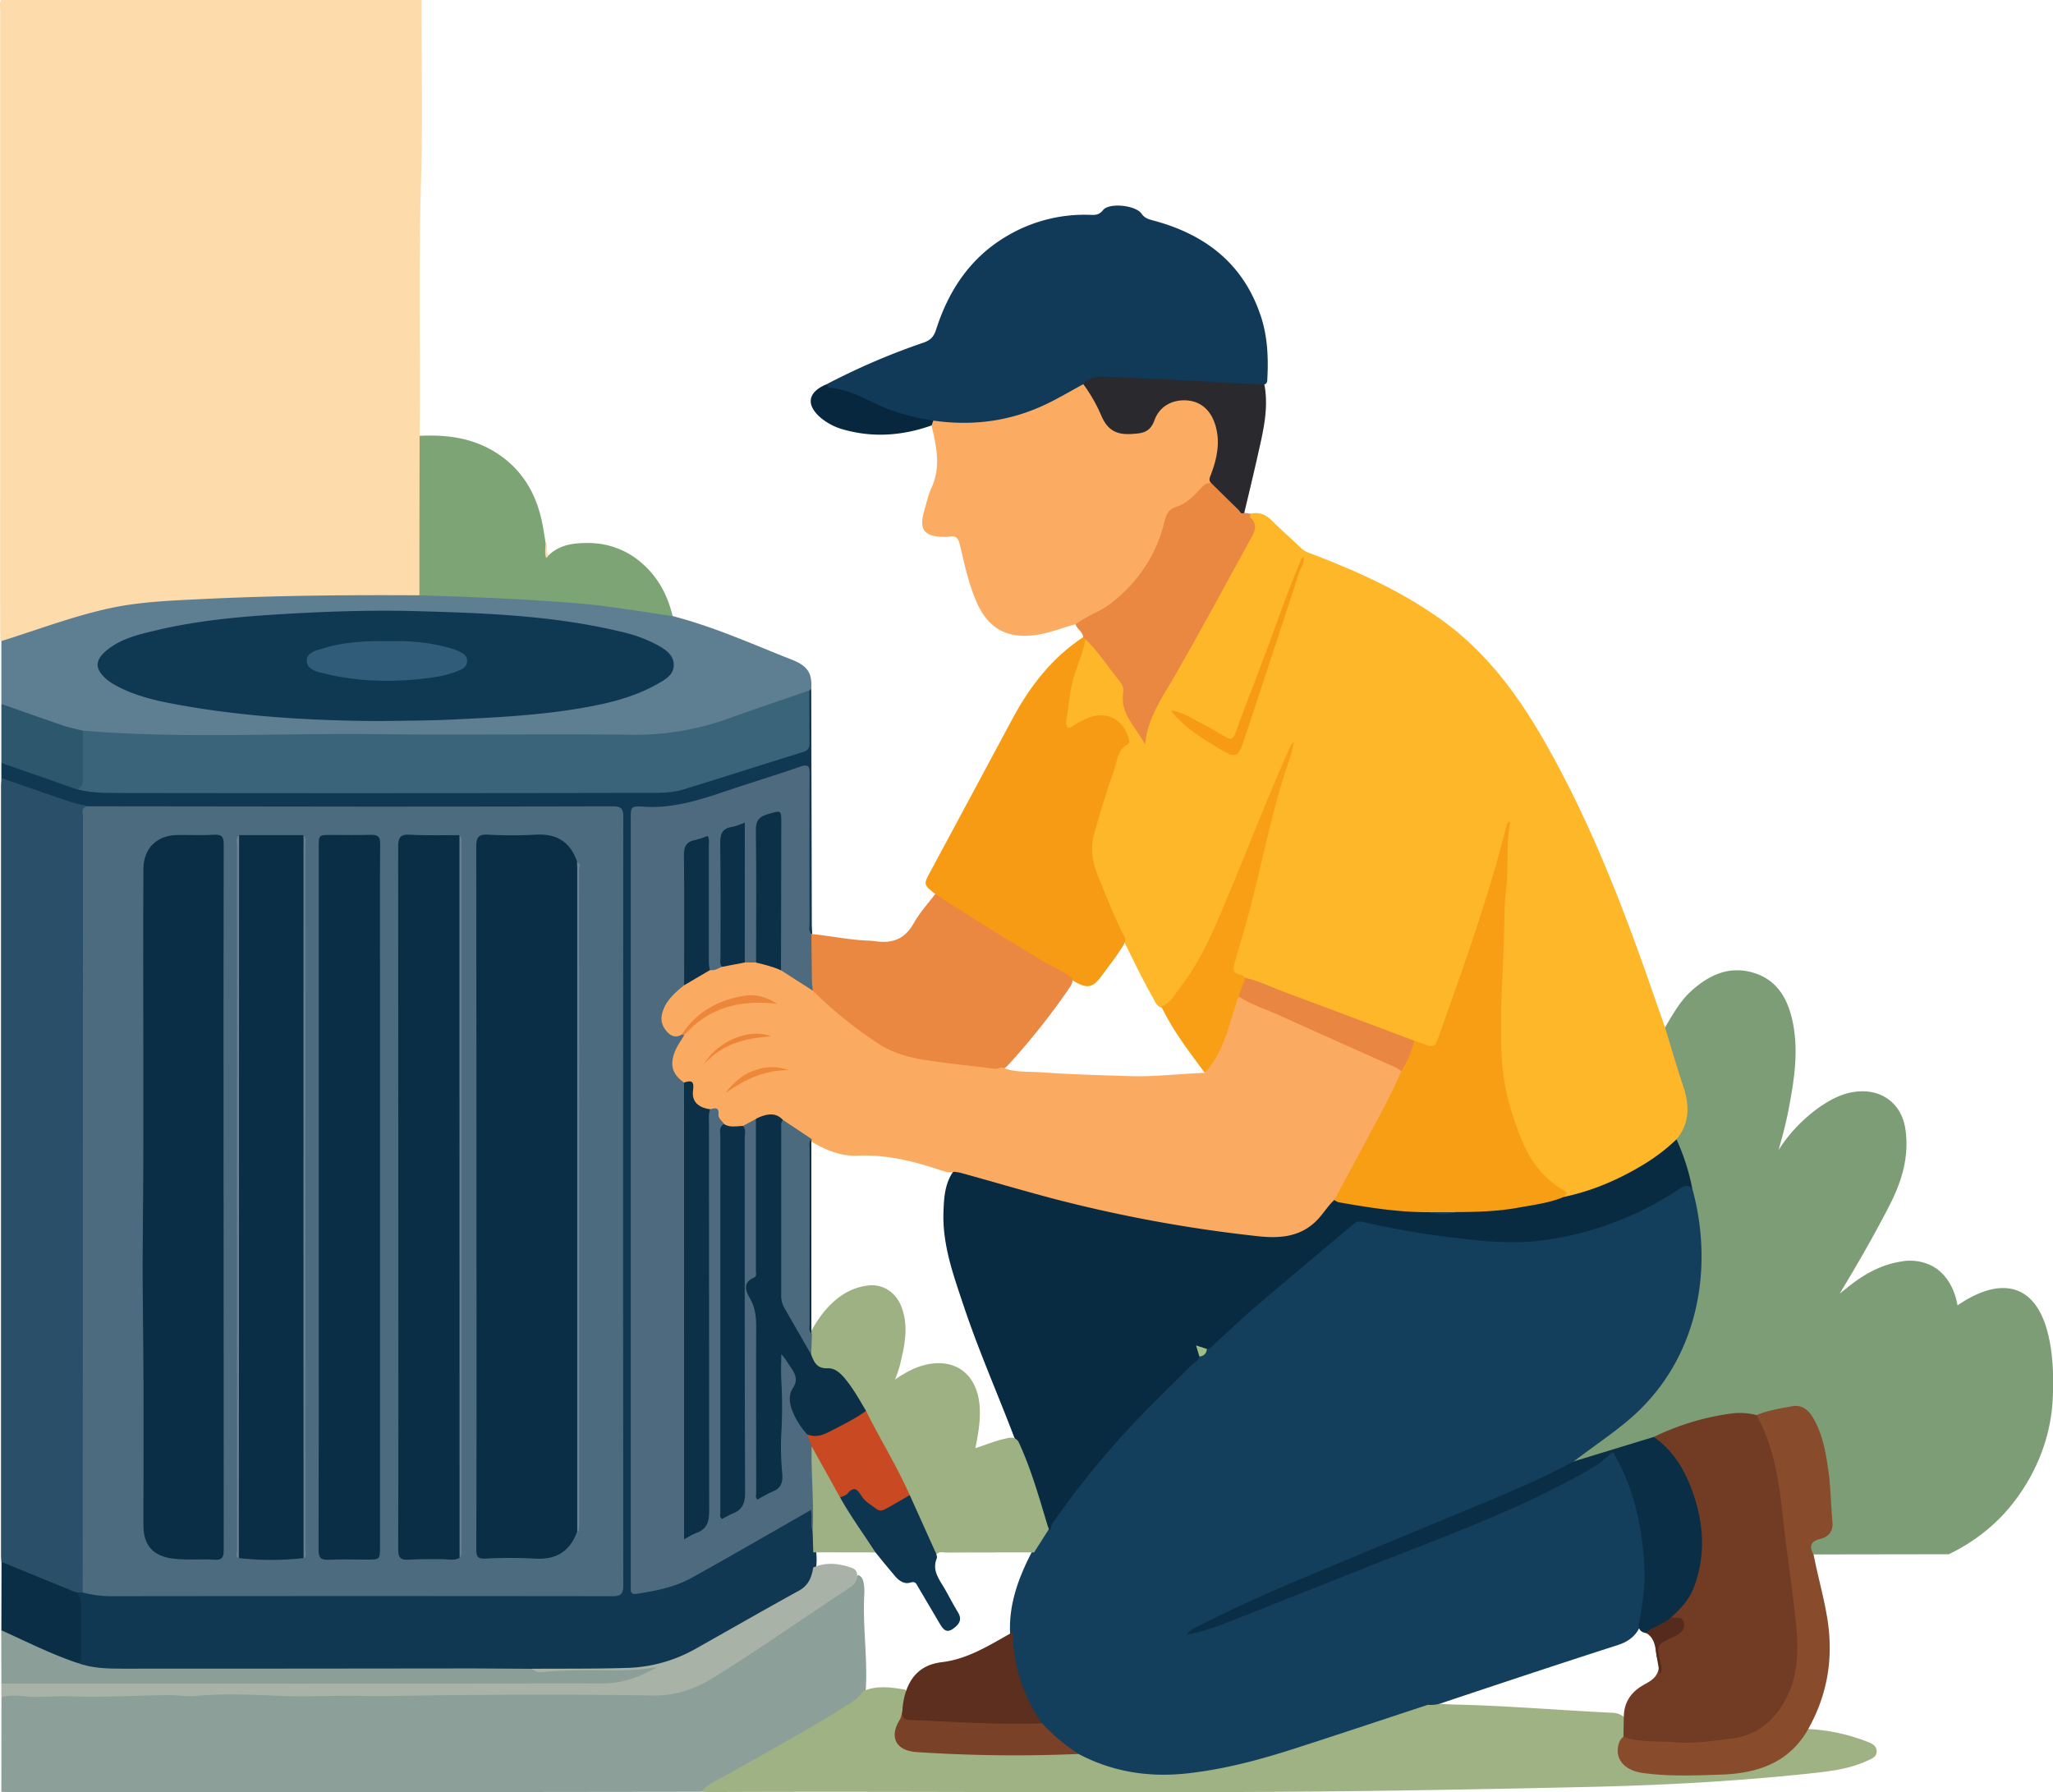 <svg id="Capa_2" data-name="Capa 2" xmlns="http://www.w3.org/2000/svg" viewBox="0 0 1078.01 941"><defs><style>.cls-1{fill:#fddbaa;}.cls-2{fill:#7d9d77;}.cls-3{fill:#feb729;}.cls-4{fill:#113852;}.cls-5{fill:#103a57;}.cls-6{fill:#fbac62;}.cls-7{fill:#5e7e92;}.cls-8{fill:#f69b13;}.cls-9{fill:#ea8741;}.cls-10{fill:#7ca475;}.cls-11{fill:#ea8842;}.cls-12{fill:#2a292e;}.cls-13{fill:#06273e;}.cls-14{fill:#8d9f99;}.cls-15{fill:#9fb284;}.cls-16{fill:#884c2d;}.cls-17{fill:#133f5d;}.cls-18{fill:#082b42;}.cls-19{fill:#713b24;}.cls-20{fill:#0a2e46;}.cls-21{fill:#294f69;}.cls-22{fill:#a9b2a6;}.cls-23{fill:#8b9e98;}.cls-24{fill:#0a2e45;}.cls-25{fill:#2c576d;}.cls-26{fill:#f79e15;}.cls-27{fill:#f89f16;}.cls-28{fill:#e98742;}.cls-29{fill:#f79a14;}.cls-30{fill:#4d6b7e;}.cls-31{fill:#4d6a7e;}.cls-32{fill:#3a6479;}.cls-33{fill:#9eb184;}.cls-34{fill:#0f3852;}.cls-35{fill:#fbab61;}.cls-36{fill:#5c2f1f;}.cls-37{fill:#794127;}.cls-38{fill:#9db183;}.cls-39{fill:#a0bc87;}.cls-40{fill:#552b1d;}.cls-41{fill:#6c8294;}.cls-42{fill:#6a8194;}.cls-43{fill:#678092;}.cls-44{fill:#688193;}.cls-45{fill:#0a2f46;}.cls-46{fill:#0c3047;}.cls-47{fill:#c84922;}.cls-48{fill:#0b3047;}.cls-49{fill:#ec863a;}.cls-50{fill:#0e3550;}.cls-51{fill:#305c7a;}.cls-52{fill:#4c6a7d;}.cls-53{fill:#ee8839;}.cls-54{fill:#ed8536;}</style></defs><title>tecnicoilustracion</title><path class="cls-1" d="M-121.41-132.91c0,32.09.73,64.2-.24,96.26-1.32,44.2-.28,88.39-.72,132.58,2,2,1.81,4.55,1.81,7q.07,35.08,0,70.17c0,2.15,0,4.33-1.13,6.29-2.32,2.59-5.47,2-8.38,2-18.27.07-36.55-.36-54.81.14-19.56.54-39.12,1.56-58.68,2-30.12.71-58.76,8.06-86.86,18.2a59.45,59.45,0,0,1-7.12,2.26c-1.72.39-3.59,1.14-5-.78-.17-37.26,0-74.51-.06-111.77q0-109.26,0-218.53c0-2-.49-4,.47-5.89Z" transform="translate(342.71 132.91)"/><path class="cls-2" d="M680.53,683.15l-70.9.1c-3.61-3.75-3.41-6.11.73-8.52,8.14-4.74,8.31-5.6,7.31-15-1.07-10.21-1.36-20.5-3.76-30.55a64.74,64.74,0,0,0-5.32-15.48c-3-5.72-6.25-7.3-12.58-6.21-5.56,1-10.92,2.8-16.49,3.75-16.94-1.82-32.57,3.1-47.93,9.39a51.8,51.8,0,0,1-5.07,2.07c-7.11,2.2-14.21,4.38-21.45,6.16-5.41,1.33-10.42,4.14-15.89,5.53-1.75.44-3.46,1.29-5.24.15-.79-3.18,2.07-3.84,3.78-5a273.19,273.19,0,0,0,23-17.46c22-18.64,34.18-42.25,37.63-70.73,2-16.9.43-33.44-3.72-49.83-1.87-8.95-5.64-17.34-7.74-26.23a5.37,5.37,0,0,1,.88-2.82C543.26,455,542.34,447,540,438.7c-2.48-8.61-5.36-17.08-8.11-25.59-.69-2.13-2-4.34-.29-6.61,4.1-6.84,7.92-13.9,14-19.32,9.45-8.46,20.19-13.23,32.9-9.19,12.31,3.92,17.76,14.05,20.15,25.8,3.19,15.63.66,31.12-2.33,46.51-1.34,6.93-3.16,13.74-5.13,20.58a81.81,81.81,0,0,1,20.8-22c6.87-4.85,14.15-8.67,22.89-8.8,12.17-.18,21.09,7.65,22.89,19.73,2.18,14.52-1.9,27.69-8.38,40.28-8.05,15.64-16.81,30.9-26.11,46.2,1.43-1.12,2.88-2.21,4.29-3.36,8.26-6.7,17.37-11.83,28-13.48a25.57,25.57,0,0,1,16.18,2.28c10.89,5.77,13.09,18.7,13.41,20.76,5.78-4,19.38-12.28,31.3-7.83,23.7,8.86,18.57,59.72,18.25,62.6C731,640,711.22,660.4,706.71,664.84A95.51,95.51,0,0,1,680.53,683.15Z" transform="translate(342.71 132.91)"/><path class="cls-3" d="M531.56,406.5c3.16,10.25,6.12,20.58,9.52,30.75,3.35,10,3.66,19.44-3.49,28.05-.45,2.68-2.37,4.33-4.3,5.9-14.7,12-31.61,19.54-49.64,24.85-1.78.53-3.61.77-5.21-.61a12.86,12.86,0,0,0-3.1-3.23c-14.47-9.49-20.56-24.27-25.49-39.91-7.37-23.39-6.18-47.31-4.91-71.25.56-10.46.53-20.93,1-31.4.57-11.77,1.8-23.55,1.29-35.38-.19-4.43,1.82-8.67,1.41-13.13-.24-.68-.81.33-.23,0,.2-.11.28,0,.31.36a22.93,22.93,0,0,1-1.08,7.35c-8.58,35-21.42,68.58-33.13,102.55-2.17,6.3-4.36,7.23-10.59,5.25a23,23,0,0,1-4.18-1.62c-29.54-11.4-59.36-22-88.9-33.48-1.38-.56-2.73-1.22-4.12-1.78-3-1.2-3.9-3.19-2.93-6.35,9.72-31.49,16.06-63.88,25.08-95.56,1.85-6.49,4.71-12.6,6.06-16.88-2.37,6.51-5.87,15-9.43,23.44-9.89,23.45-19,47.24-29.24,70.54a152.76,152.76,0,0,1-22.48,37c-1.82,2.18-3.6,4.47-6.95,4.08-2.32-.78-3-3-4-4.82C257,381,251.94,370.32,246.71,359.76c-6.28-11.57-11.07-23.8-15.64-36.11a30.4,30.4,0,0,1-.94-18.08c3.35-14.29,8.45-28,13.12-41.85a15.76,15.76,0,0,1,1.71-3.59c1.48-2.23,4.44-4.11,1.91-7.33-3-3.84-5.28-8.7-11.38-8.53-4.69.13-8.63,2.2-12.58,4.37-1.72,1-3.54,2.38-5.54,1.12s-1.68-3.48-1.52-5.46A125.31,125.31,0,0,1,226.51,203c2.4-1.46,3.72.42,4.9,1.86,5.17,6.28,10.2,12.68,15,19.26,1.3,1.78,2.32,3.84,2,6-1.06,7.93,2.69,14.13,6.86,20.24.84,1.23,1.4,2.63,2.33,3.81,6.73-22.83,21.07-41.74,32.09-62.34,7.82-14.63,15.57-29.31,23.67-43.8,1.32-2.36,1.81-4.52.28-7-.83-1.34-1.87-3,.38-4.22,4.49-1.11,8,.52,11.15,3.68,5,4.91,10.23,9.5,15.26,14.34a14,14,0,0,0,5.11,2.9c24.15,9.1,47.55,19.69,68.66,34.79,23.37,16.73,40,39.2,54.05,63.8,24.19,42.26,41.56,87.47,57.42,133.33C527.62,395.29,529.6,400.89,531.56,406.5Z" transform="translate(342.71 132.91)"/><path class="cls-4" d="M-342,275.6v-7.94c2.14-1.59,4.11-.25,6,.42,11.82,4.1,23.6,8.31,35.48,12.25,7,.51,13.87,1.49,20.85,1.49q134.94,0,269.88-.05c14.34,0,28.44-1.57,42.07-6.76C45,270.21,58,266.69,70.85,262.7c9.68-3,9.56-3.05,9.71-13,.1-6.47-.71-13,.63-19.4.42-.89.88-1.72,2.08-1.58q.15,61.66.29,123.32c0,1.82.15,3.65.22,5.47a1.48,1.48,0,0,1-1.7-.17c-2-2.44-1.48-5.37-1.49-8.15,0-22.81,0-45.61,0-68.42,0-1.5,0-3,0-4.49-.18-4.89-.72-5.39-5.3-3.92C67,275,58.73,277.53,50.51,280.24c-8.38,2.75-16.74,5.56-25.14,8.25a85.53,85.53,0,0,1-27,3.89c-8.09-.06-8.12,0-8.12,8q0,51.69,0,103.37,0,144.57,0,289.15c0,9.71.2,9.75,9.9,7.79,10.94-2.22,20.71-7.06,30.26-12.61,15.68-9.12,31.51-18,47.24-27,6-3.42,7-2.78,7.14,4.12a23.42,23.42,0,0,0,.85,5.9,43.29,43.29,0,0,1,.24,10.85,36.88,36.88,0,0,1,0,7.86c-.32,6.76-3.71,11.4-9.55,14.69C58.72,714.29,41.14,724,23.7,734c-12.23,7-25.62,10-39.54,10.42-16.27.48-32.55-.35-48.83.41q-110.23.25-220.45,0c-5.83,0-12,.26-17.12-3.79.56-12.68.41-25.35-.09-38a4.7,4.7,0,0,1,3.65-1c13.41,1.81,26.9,1.19,40.36,1.2q115.57.06,231.15,0c9.73,0,9.74,0,9.74-9.87V301.9c0-9.4,0-9.41-9.62-9.41H-284.66a67.55,67.55,0,0,1-10-.34c-14.9-2.62-28.66-8.88-42.93-13.54A7.72,7.72,0,0,1-342,275.6Z" transform="translate(342.71 132.91)"/><path class="cls-5" d="M91.3,68.85A362.22,362.22,0,0,1,142.18,47c3.76-1.29,5.47-3.19,6.63-6.82,6.58-20.54,17.88-37.67,36.8-48.92A79.87,79.87,0,0,1,229.75-20.1c2.52.08,4.64.17,6.75-2.51,3.16-4,17.09-2.59,20.19,1.88,1.79,2.57,4,3,6.5,3.68,27.38,7.37,47.4,23,56.35,50.77,3.45,10.74,3.8,21.86,3.18,33-.06,1.1-.39,1.93-1.55,2.23-2.29,1.84-5,1.65-7.64,1.46-19.4-1.34-38.83-2.36-58.27-2.82-5.33-.12-10.58-1.16-15.93-1-4.25.1-8.28.66-12,2.89C211.17,79.55,194.41,88.33,175,90c-9.24.77-18.55,1.3-27.78-.44A121,121,0,0,1,113,78.91c-6-2.85-12-5.63-18.72-6.67C92.54,72,90.45,71.62,91.3,68.85Z" transform="translate(342.71 132.91)"/><path class="cls-6" d="M147.36,87.92c21.25,3.06,41.6.21,60.86-9.41,6.06-3,11.92-6.46,17.87-9.7,3,0,3.63,2.63,4.7,4.49,3,5.2,5.77,10.49,8.82,15.65,1.81,3.07,4.12,4.6,7.69,4.36a32.46,32.46,0,0,1,5.49,0c4.18.41,6.65-1.26,8.56-5.14,4.93-10.06,13.74-14.35,22.68-11.61s15.22,13.16,14.23,23.29a78.54,78.54,0,0,1-4.75,20.84c-6.46,5.07-11.66,11.8-19.79,14.71-2.91,1-3.05,4.11-3.71,6.64a76.64,76.64,0,0,1-30.28,44.17c-5.36,3.85-11.09,7.22-17.71,8.61-6.52,1.79-12.78,4.34-19.55,5.46C186.8,202.9,176.32,197.61,170,183c-4.12-9.49-6.26-19.61-8.63-29.61-.85-3.59-2-5.39-5.88-4.52a12.33,12.33,0,0,1-3,.1c-10-.19-12.77-4-9.92-13.65,1.23-4.13,2.14-8.44,3.93-12.33,5-11,2.39-21.72-.06-32.57C145.8,89.27,146.45,88.55,147.36,87.92Z" transform="translate(342.71 132.91)"/><path class="cls-7" d="M83.27,228.72l-1,.89a9.56,9.56,0,0,1-5.11,3.79c-18.43,6.2-36.69,12.92-55.41,18.25A82.09,82.09,0,0,1-1,254.48q-138.42-.06-276.84,0a94.45,94.45,0,0,1-20.27-2.16c-12.8-2-24.6-7.25-36.65-11.65-2.59-.95-5.49-1.42-7.23-4q0-16.52,0-33c19.13-5.92,37.86-13.17,57.51-17.35,15.16-3.23,30.59-3.84,46-4.6,38.66-1.92,77.35-2.32,116.05-2.07,4.08-2.86,8.74-2,13.06-1.46,11.76,1.34,23.57.78,35.35,1.57,25.37,1.71,50.73,3.42,75.85,7.55,3.09.51,6.32.8,8.7,3.27,21.7,5.58,42.07,14.83,62.83,23C81.62,216.84,83.78,220.82,83.27,228.72Z" transform="translate(342.71 132.91)"/><path class="cls-8" d="M227.2,202.71c-1.08,7.61-4.78,14.41-6.63,21.81-1.7,6.79-2.16,13.7-3.35,20.53-.21,1.24-.22,3.14.51,3.77,1.35,1.16,2.65-.46,3.91-1.16,2-1.12,4-2.35,6.14-3.28,9.95-4.38,18.92-.23,22.08,10.16.34,1.11.69,2.78-.28,3.28-5.74,3-5.65,9-7.42,13.94-3.92,10.88-7.21,22-10.35,33.14-2.53,9-.31,16.77,2.92,24.5,4.27,10.25,8.2,20.67,13.51,30.47-.12,2.84-2,4.86-3.39,7.08-2.41,3.78-5.29,7.22-7.87,10.88-5.92,8.39-8.41,8.91-17.18,3.64-22.72-12.2-44.5-26-66.14-40-2-1.32-4.52-2.3-5.29-5-6.43-5.07-6.22-5-2.23-12.34,14.43-26.68,28.66-53.46,43.05-80.16,9.1-16.88,20.68-31.65,36.9-42.36C227,201.41,227.34,201.82,227.2,202.71Z" transform="translate(342.71 132.91)"/><path class="cls-9" d="M148.37,336.5q27.81,18,56.19,35c5.21,3.12,10.95,5.33,15.69,9.22.62,2.2-.6,3.86-1.71,5.47a366.29,366.29,0,0,1-31.8,40,11.52,11.52,0,0,1-3.52,2.71c-3.77,1.64-7.59.24-11.31-.09-10.41-1-20.79-2.22-31.12-3.94A66.9,66.9,0,0,1,113,413.33c-9.26-6.5-17.76-14-26.44-21.19a13.16,13.16,0,0,1-3.92-5.1c-2-9-1-18-.67-27a3.27,3.27,0,0,1,1.43-2.5l.43,0c9.89,1,19.66,3.07,29.63,3.44a33.6,33.6,0,0,1,3.47.3c8.65,1.29,15.34-1,20-9.16C140,346.51,144.48,341.67,148.37,336.5Z" transform="translate(342.71 132.91)"/><path class="cls-10" d="M10.49,190.6c-12.58-1.85-25.13-3.91-37.75-5.49-8.85-1.12-17.78-1.7-26.69-2.33-22.81-1.59-45.67-2.38-68.52-3.11q0-41.88.1-83.74c14-.71,27.5,1,39.61,8.51,14.86,9.17,22.48,23.17,25.3,40.07.41,2.44.8,4.88,1.2,7.32,1.21,2.14-1.37,5.15,1.57,6.89,5.92-5.82,13.71-6.62,21.16-6.51A42.2,42.2,0,0,1-7,161.65C2.37,169.26,7.74,179.08,10.49,190.6Z" transform="translate(342.71 132.91)"/><path class="cls-11" d="M227.2,202.71l-1.11-1.07c-.24-2.94-3.31-4.18-4.07-6.8,5.83-4.41,13-6.51,18.79-11.09,14.41-11.3,23.91-25.64,28.1-43.41.89-3.78,2.38-6,6.26-7.24,5-1.59,8.71-5.36,12.25-9.15,1.59-1.71,3.12-3.56,5.84-3.21,1.74-.37,2.82.76,3.85,1.79,4.54,4.57,9.33,8.89,13.54,13.79l3.38.52c-.12.63-.56,1.61-.31,1.83,4.57,4.18,2.11,8-.19,12.19-12.92,23.53-25.64,47.16-39,70.45-6.61,11.49-14.73,22.54-15.95,36.72-4.65-9-13.4-16-11.49-27.55.39-2.34-.69-4.26-2.06-5.92C239.05,217.3,234.12,209.19,227.2,202.71Z" transform="translate(342.71 132.91)"/><path class="cls-12" d="M310.65,136.32c-1.78,1.06-2.25-.76-3-1.52-4.83-4.64-9.57-9.36-14.35-14.06-1.5-1.4-.85-2.69-.21-4.37,3.24-8.47,5.08-17.21,2.34-26.16-2.28-7.46-7.37-12.49-15.31-12.91-7.57-.4-14.05,3.31-16.62,10.4-2.4,6.57-6.35,6.91-12.23,7.26-7.93.47-12.42-2.19-15.59-9.39a82.24,82.24,0,0,0-9.55-16.76c2.54-3.11,6.09-4.06,9.78-3.91,19.34.75,38.68,1.58,58,2.71,9.08.53,18.18,1.1,27.29,1.37,2.46,13-.86,25.4-3.62,37.86C315.36,116.69,313,126.49,310.65,136.32Z" transform="translate(342.71 132.91)"/><path class="cls-13" d="M147.36,87.92l-.9,2.54c-15,5.31-30.23,6.56-45.69,2.31a31.9,31.9,0,0,1-12.28-6.12C80.27,79.74,81.34,73,91.3,68.85c.45.65.86,1.83,1.35,1.86,12.36.77,22.26,8.33,33.51,12.1A118,118,0,0,0,147.36,87.92Z" transform="translate(342.71 132.91)"/><path class="cls-1" d="M-54.69,158.72c-.47.54-1.13,2.38-1.56.33-.47-2.31,0-4.81,0-7.22C-54.57,153.86-56.52,156.72-54.69,158.72Z" transform="translate(342.71 132.91)"/><path class="cls-14" d="M-342,807.89l.05-49.8c3.53-3.17,7.89-2,11.89-2,9.94-.19,19.91-.62,29.81-.25,17.12.63,34.2-1.56,51.3,0,5.46.49,11-.55,16.43-.36,16.26.57,32.53-.18,48.8.8,11.25.68,22.53-.89,33.83-.67,12.12.24,24.25-.05,36.38-.1q58.6-.22,117.22,0a42.57,42.57,0,0,0,20.94-5.35c16.45-8.85,31.37-20,47-30.16,8.09-5.24,16-10.83,24.08-16a68.55,68.55,0,0,0,12.15-10c2.38,1,2.78,3.12,3.07,5.29a25.84,25.84,0,0,1,.17,5c-.89,16.44,1.72,32.81.83,49.24-.31,4.15-3.42,6.28-6.36,8.41-7.13,5.17-14.93,9.28-22.46,13.81C66,785.89,48.16,794.72,31.3,805.3c-1.86,1.17-4.15,1.21-5.9,2.56q-56.91.07-113.82.14-124.56,0-249.13,0C-339,808-340.54,807.93-342,807.89Z" transform="translate(342.71 132.91)"/><path class="cls-15" d="M25.4,807.86c4.45-4.77,10.5-7.12,16-10.25,20.84-11.88,42-23.27,62.22-36.17,2.62-1.67,5.17-3.48,6.7-6.33,7.32-3.25,14.82-2.09,22.33-.88,2.86,4.09-.22,8.07-.23,12.11-.74,2.19-1.59,4.34-2.46,6.49-2.33,5.71-.05,10.26,5.91,11.83a38.93,38.93,0,0,0,10.81,1.52c17.57-.43,35.1,1.44,52.66,1.05,7.77-.17,15.51-1.47,23.31-.63a10.7,10.7,0,0,1,4.76,1.34c19.49,9.81,40,11.15,61.21,7.69,20.08-3.28,39.5-9,58.78-15.3q27.51-8.93,54.85-18.29a11,11,0,0,1,5.36-.89c5.61.6,11.25.89,16.86,1,26.38.72,52.66,2.93,79,4.21a10.11,10.11,0,0,1,6.5,2.16c2.12,3.09,1.61,6.45,1,9.82-.46,1.41-1.25,2.69-1.68,4.13-1.75,5.78.63,10.77,6.38,12.68a42.06,42.06,0,0,0,13.24,2.16c13.78,0,27.59.76,41.32-1,12.81-1.67,24.1-6.2,31.8-17.34,1.2-1.73,2.33-3.73,4.78-4.06a99,99,0,0,1,31,6.67c2.24.91,4.8,1.86,4.89,5s-2.71,3.94-4.86,4.95c-8.71,4.06-18.14,5.39-27.52,6.42-39.49,4.34-79.12,6.46-118.85,7.36q-49.62,1.13-99.25,1.89C271.6,809,151,807.43,30.39,808,28.72,808,27.06,807.91,25.4,807.86Z" transform="translate(342.71 132.91)"/><path class="cls-16" d="M606.79,774.91C596.7,792.76,580,798.21,561,798.85c-13.76.46-27.55,1.06-41.27-.89-10.15-1.45-15.18-8.17-12.11-16.25a5.72,5.72,0,0,1,2.09-2.7c7.31-.86,14.56.42,21.81.91a131,131,0,0,0,40.13-3c12.69-3.12,20.29-12.61,24.51-24.86,3.44-10,3.79-20.33,2.5-30.6-2.75-22-4.9-44-7.81-65.91-1.88-14.16-4-28.39-11-41.24-.73-1.32-1.27-2.75-.26-4.23,6-2.46,12.42-3.5,18.74-4.65,5.06-.93,8.53,1.9,11,6.1,5,8.51,6.67,18.08,8,27.58,1.27,8.85,1.32,17.87,2.15,26.79.47,5-1.66,8-6.34,9.19-5,1.21-6.07,3.82-3.55,8.15,2.17,11.39,5.45,22.52,7.26,34C620.1,737.69,616.88,756.87,606.79,774.91Z" transform="translate(342.71 132.91)"/><path class="cls-17" d="M407,762.21c-23.6,7.76-47.16,15.66-70.82,23.25-18.17,5.83-36.57,10.68-55.64,12.76-20,2.18-39-.77-56.9-10.2-9-2.66-14.69-9.52-20.66-16.07a79.73,79.73,0,0,1-15.33-47.89c-.54-15,4.46-28.5,11.16-41.55,2.61-4.3,4.52-9.06,8.22-12.66,10.17-17.21,23.35-32.11,36.2-47.27,7.08-8.36,15-16,22.4-24,6.5-7,13.88-13.28,20.91-19.84a28,28,0,0,0,4.53-4.51c24-22.54,49.72-43.18,74.79-64.51,3.08-2.62,6.18-2.68,9.76-1.92,16.93,3.59,34,6.14,51.17,8.41,39.5,5.22,75.59-3.78,109.15-24.53,1.13-.7,2.27-1.4,3.35-2.17,2.85-2,5.08-1.76,6.59,1.61,11.48,41.41,3.66,90.33-33.65,121.72-9.16,7.7-19.08,14.27-28.52,21.53-.77,3.32-3.91,3.85-6.29,5-22.26,11-45.26,20.25-68.15,29.76-40.72,16.92-81.85,32.9-121.34,52.63-1.35.68-2.81,1-4.12,1.79,29.74-10.47,58.94-22.37,88.2-34.08,15.61-6.24,31.36-12.09,46.92-18.45,26.35-10.76,52.73-21.44,76.81-36.89,1.55-1,3-2,4.48-3.18,4-3.17,4.84-3,7.39,1.68,7.8,14.42,11.76,30,13.67,46.15,1.67,14,1.17,27.87-2.56,41.54-2.11,5.57-6.35,8.7-11.84,10.47-30.62,9.85-61.14,20-91.65,30.19A18.11,18.11,0,0,1,407,762.21Z" transform="translate(342.71 132.91)"/><path class="cls-18" d="M545.89,491.14c-2.29-2.12-4.21-1.53-6.7.14a169.19,169.19,0,0,1-71.39,27c-16.72,2.33-33.3.36-49.91-1.67-15.27-1.86-30.37-4.6-45.36-8-2.06-.46-3.42.22-4.93,1.5-16.66,14.1-33.46,28.06-50.06,42.25-7.55,6.45-14.75,13.32-22.11,20-1.33,1.21-2.39,2.83-4.44,3-2.68-.06-3.56,1.68-3.92,3.94-.44,2.42-2.79,3.15-4.25,4.63C272.59,594.31,262,604.3,252,615a470.43,470.43,0,0,0-41,50.37,11.36,11.36,0,0,0-2.2,4.86c0,.05-.31.1-.46.06a1.32,1.32,0,0,1-.4-.28c-2.24-.84-2.42-3-3-4.84-4.3-13.75-8.79-27.43-14.1-40.83-9-23.95-19.45-47.35-27.54-71.63-5.3-15.88-11.14-31.8-10.61-48.92.24-7.54.61-15.31,5.35-21.88,2.48-1.31,4.86-.34,7.24.38,46.21,14,93.08,25,141.06,31a203.13,203.13,0,0,0,20.35,1.59c10,.24,17.5-4.2,23.86-11.37,2.27-2.57,3.8-6,7.56-6.93,10.41,1.09,20.62,3.51,31.06,4.61,6.14.65,12.31,0,18.41.95a28.7,28.7,0,0,0,14.32,0c12-.38,24.07-1,36-3.15,5-.91,10.06-1.86,15-3.12,1.91-.48,3.83-1.13,5.83-.4,15.55-3.28,29.83-9.64,43.28-18A98.4,98.4,0,0,0,537.6,465.3,115.24,115.24,0,0,1,545.89,491.14Z" transform="translate(342.71 132.91)"/><path class="cls-19" d="M579.6,610.09c9.7,17.36,12,36.56,14.14,55.85,2,18.22,4.88,36.35,6.66,54.6,1.51,15.49.84,30.76-8.84,44.24-6.19,8.61-14.46,13.76-24.72,15.07-10,1.27-20.13,2.88-30.18,2-9-.79-18.19.26-26.92-2.83.06-3.26.13-6.52.19-9.79-.12-7.2,2.89-12.7,8.95-16.6,3.16-2,6.94-3.35,8.68-7.12s-.23-7.13-.64-10.64c-.66-5.56-.23-6.71,4.91-8.43a24.16,24.16,0,0,0,3.68-1.43c1.91-1,4-2,4-4.57s-2.54-2.1-4-2.82a1.78,1.78,0,0,1-1.06-1.53c.37-1.74,1.62-2.89,2.78-4.06,8.5-8.52,11.59-19.12,12-30.8.69-18.43-3.9-35.18-15.27-49.93-2.61-3.39-6.81-5.4-8.26-9.74a132.73,132.73,0,0,1,39.7-12.16A33.87,33.87,0,0,1,579.6,610.09Z" transform="translate(342.71 132.91)"/><path class="cls-20" d="M525.67,621.55c9.6,6.76,15.64,16.18,19.7,26.94,6.46,17.15,8,34.51,1.37,52-2.43,6.4-6.85,11.31-11.93,15.71-2.74,5.28-8.24,6.27-13,8.38-2.51-.39-4.19-1.55-4.08-4.38,2.11-10.59,3.66-21.28,2.95-32.07-1.29-19.69-5.31-38.74-15-56.21-.68-1.21-.91-3.56-3.33-1.07-4.9,5-11.15,8.3-17.24,11.63-33.74,18.42-69.78,31.54-105.42,45.59-25.31,10-50.55,20.13-75.87,30.08-7.5,2.95-15.08,5.77-23.59,7.27,1.85-2.52,4.14-3.46,6.32-4.57,21-10.73,42.6-20.15,64.38-29.18q43.89-18.23,87.78-36.47c15.27-6.39,30.47-13,45.07-20.85Z" transform="translate(342.71 132.91)"/><path class="cls-21" d="M-342,275.6c11.81,4.09,23.6,8.26,35.45,12.25,3.38,1.13,6.94,1.74,10.42,2.59-1.42,4-1.19,8.2-1.19,12.35q0,195-.05,390c0,3.54,1,7.4-2,10.43l-2.87,0c-2,1.42-3.89.42-5.66-.29-10.15-4.08-20.24-8.33-30.29-12.65a8.66,8.66,0,0,1-3.82-3.08c-.06-1.16-.17-2.32-.17-3.48q0-202.3,0-404.61C-342.11,277.92-342,276.76-342,275.6Z" transform="translate(342.71 132.91)"/><path class="cls-22" d="M107.32,693.69c.32,3.14-1,5.13-3.7,6.91-23.73,15.54-46.92,31.9-71,46.92-10,6.23-20.32,10-32.68,9.8-38.74-.66-77.5-.52-116.25-.08-12.27.14-24.64.54-36.85.28-14.16-.3-28.3.63-42.5,0-14.55-.64-29.28-1.36-43.93,0-5,.46-10.12-.48-15.18-.41-17,.22-34,1.28-50.95.64-8.51-.33-17,.93-25.54-.2a34.15,34.15,0,0,0-10.74.53l0-7.06c2.15-2.12,4.92-1.75,7.54-1.76,15.15-.06,30.29,0,45.43,0q120.8,0,241.6,0c15.15,0,30.35.72,44.76-5.57-5.64,2.54-11.57,2.22-17.47,2.2-11.81,0-23.62,0-35.42.65-3,.17-6.53.91-7.87-3.26,16.43-.11,32.86.06,49.28-.43a77.35,77.35,0,0,0,36-9.68c18.33-10.3,36.57-20.79,55-30.93,5-2.77,6.66-7,7.44-12.12,6.84-3,13.67-2.19,20.43.24A3.62,3.62,0,0,1,107.32,693.69Z" transform="translate(342.71 132.91)"/><path class="cls-23" d="M-63.39,743.29c1.69,1.69,3.82,2,6,1.74,11.35-1.15,22.74-1,34.12-.91,8.6.1,17.16-.11,25.68-1.81-8.8,5.3-18.38,8.62-28.46,8.64q-158,.27-315.93.08,0-14-.08-28c3.08-.86,5.48,1.06,8,2.16,9.57,4.24,19.07,8.65,28.79,12.53,1.24.49,2.47,1,3,2.41,7.77,2.92,15.89,3.11,24,3.1q92.24,0,184.46-.13C-83.65,743.12-73.52,743.23-63.39,743.29Z" transform="translate(342.71 132.91)"/><path class="cls-24" d="M-302.27,740.15C-316,735.51-328.9,729-342,723.05l.09-35.88,37.87,15.5a15.7,15.7,0,0,0,1.9.52,13.84,13.84,0,0,1,2.05,8c-.13,8.23,0,16.46-.06,24.68C-300.2,737.56-299.64,739.65-302.27,740.15Z" transform="translate(342.71 132.91)"/><path class="cls-25" d="M-342,236.71c10.9,3.82,21.78,7.71,32.72,11.42,3.26,1.11,6.69,1.74,10,2.59a6.62,6.62,0,0,1,1.77,5c.14,6.73.12,13.46,0,20.19-.05,3.17-1.15,5.38-4.66,5.66L-342,267.66Q-342,252.18-342,236.71Z" transform="translate(342.71 132.91)"/><path class="cls-26" d="M407.91,503.55c-16.17.11-32.05-2.45-47.9-5.25a7.34,7.34,0,0,1-2.1-1.17c-1-2.92.78-5.09,2-7.37,11.09-20,22.22-40,32-60.67a78.63,78.63,0,0,0,5.32-11.62,6.59,6.59,0,0,1,2.69-4c11.74,4.12,10.2,5.11,14.31-6.37,12.56-35.11,25-70.26,34.11-106.46a2.18,2.18,0,0,1,2-2.11c-2.32,12.18-.79,24.3-2.29,36.32-1,7.88-.71,15.9-1,23.82-.73,22.22-2.57,44.51-1,66.7.95,13.67,4.92,26.95,10.06,39.8,4.67,11.66,11.87,21,22.81,27.24,2.22,1.26.34,2-.14,3-7.85,3.34-16.26,4.3-24.54,5.81-10.72,1.94-21.56,2.21-32.4,2.28A64.51,64.51,0,0,1,407.91,503.55Z" transform="translate(342.71 132.91)"/><path class="cls-27" d="M289.89,430.41c-7.05-9.66-14.41-19.1-20.12-29.68-.93-1.72-1.82-3.46-2.74-5.2,5-1.61,7-6.29,9.88-9.93C287.67,371.88,294.37,356,301.07,340c11.38-27,21.8-54.49,33.86-81.26a3.57,3.57,0,0,1,1.88-2c-.73,2.83-1.27,5.72-2.23,8.47-9.76,27.72-14.72,56.7-22.53,84.94-2.07,7.5-4.31,15-6.46,22.44-1.11,3.84-1,5.45,3,6.22.89.17,1.65,1,2.47,1.57,1.93,3.9-1.36,6.8-1.93,10.23-2.7,8.5-5.11,17.09-8.48,25.37a56.92,56.92,0,0,1-6.22,11.26C293.33,428.82,292.43,430.9,289.89,430.41Z" transform="translate(342.71 132.91)"/><path class="cls-28" d="M308,390.48c.09-3.62,2.65-6.49,3-10,7.17,1.53,13.7,4.86,20.51,7.39,22.84,8.46,45.61,17.08,68.41,25.64a52.32,52.32,0,0,1-6.87,16c-7.21-1.05-13.33-4.94-19.77-7.86-20.27-9.18-40.64-18.15-61-27.08C310.44,393.72,308,393.35,308,390.48Z" transform="translate(342.71 132.91)"/><path class="cls-29" d="M272,240.08c5.6.59,10.15,3.69,14.93,6.14s9.32,5.09,13.87,7.83c2.51,1.51,3.82,1.49,5-1.67,6-16.19,12.31-32.25,18.27-48.44,5.33-14.48,10.45-29,16.52-43.24a7.87,7.87,0,0,1,1.18-1.38c.59,3.58-1.55,6-2.44,8.75q-14,42.85-28.16,85.62c-3.95,11.94-4.46,12-15.16,5.57C287.16,254,278.63,248.36,272,240.08Z" transform="translate(342.71 132.91)"/><path class="cls-30" d="M-299.31,703.21q.06-78.63.12-157.25,0-124.8.05-249.6c0-2.31-1.44-5.75,3.05-5.92q72.87.09,145.74.17,64.63,0,129.26-.15c4.22,0,5.67.83,5.66,5.43q-.2,201.67,0,403.34c0,4.44-1,6-5.71,5.95q-131.5-.16-263,0A59.07,59.07,0,0,1-299.31,703.21Z" transform="translate(342.71 132.91)"/><path class="cls-31" d="M83.35,357.55c.08,8.11.14,16.22.27,24.33,0,1.81.32,3.61.49,5.41-.31.4-.79.88-1.19.66-6-3.41-12.27-6.56-16.62-12.28a36.94,36.94,0,0,1-.74-9.43q0-32.7,0-65.38c0-1.77,1.13-4.21-1.43-5.17-1.94-.73-7.12,2.48-7.61,4.56a25.82,25.82,0,0,0-.34,6q0,29.21,0,58.39c0,2.79.38,5.7-1.5,8.18a5.41,5.41,0,0,1-6.35.16c-2.07-2.38-1.65-5.31-1.66-8.1,0-19,0-37.93-.09-56.9,0-1.87,1.25-4.67-1.93-5.37-2.79-.62-6.84,2.54-7.24,5.43a50,50,0,0,0-.19,6.48c-.09,20,.18,39.92-.12,59.89-1.54,3.24-4,3.72-7.12,2.46-2.74-2.43-2.27-5.74-2.28-8.84-.06-17.78,0-35.57-.09-53.35,0-1.87,1.31-4.65-1.84-5.41-2.73-.66-6.86,2.51-7.3,5.38a39.77,39.77,0,0,0-.22,6v54.84a43.07,43.07,0,0,1-.38,7.45c-.21,2.58-2.14,4-3.81,5.6a31.53,31.53,0,0,0-6.5,8.09c-3,5.64-.72,14,8,13.22a2,2,0,0,1,1.17.88c.23,2.16-1.11,3.78-2,5.52-3.31,6.43-4.36,12.59,1.74,18.11A5.35,5.35,0,0,1,17.78,437c.68,3.13.47,6.31.47,9.46q0,106.84,0,213.7a20.27,20.27,0,0,0,.06,4.48c.5,2.11-1.71,5.42,2.06,6.11,2.45.45,6.56-3.49,6.93-6.18a59,59,0,0,0,.23-8q0-98.35,0-196.72c0-3.45-.52-7,1.59-10.18,4.37-2.78,5.37-2.54,6.94,2.1.72,2.11,2.23,4.05,1.73,6.5a45.88,45.88,0,0,0-.59,9.93q0,93,0,186.08c0,.66-.13-.14,0,.49.49,2.06-1.37,4.94,1.64,6.08,1.7.64,6.9-3.75,7.32-6a42.33,42.33,0,0,0,.31-8q0-92.05,0-184.09a19.32,19.32,0,0,1,.15-3.48c1.9-4.34,3.91-5.45,8.28-4.57,1.32,2.1,1.12,4.47,1.12,6.79q0,34.7,0,69.41c0,3.56-.21,6.94-3.19,9.58-2.29,2-1.68,4.7-.4,6.9,3.53,6.06,3.65,12.62,3.63,19.34-.1,26.47,0,52.93,0,79.4,0,1.58-.77,3.74.87,4.59s3-1,4.42-1.7c3.66-1.76,5.48-4.39,5-8.74-1.59-13.44.41-26.89.25-40.35,0-4.84-1.22-9.58-1-14.43a33.29,33.29,0,0,1,.34-5.47c.25-1.15.57-2.49,1.83-2.75A2.92,2.92,0,0,1,70.68,579c3.53,5.68,8.45,10.85,4.3,18.6-2.14,4-.68,8.47,1.29,12.49,1.62,3.3,3.92,6.18,5.81,9.32,1.09,2.5,2.47,4.91,2.62,7.73.17,12.29,2,24.52,1.42,36.84-.12,2.58.46,5.42-2.08,7.34-1.24-3.54-.16-7.27-.87-11.45-7,4-13.82,7.94-20.62,11.81-14,8-28,16.05-42.07,23.84-9,5-19,6.89-29,8.42-2.24.34-3.08-.52-3-2.65,0-1.17,0-2.33,0-3.5q0-200.18,0-400.35c0-6.89,0-7.26,7-6.79,15.35,1,29.49-3.61,43.68-8.42,12.73-4.31,25.62-8.18,38.31-12.6,4.47-1.55,4.93,0,4.92,3.89-.11,26.13-.07,52.25,0,78.37C82.39,353.77,81.7,355.88,83.35,357.55Z" transform="translate(342.71 132.91)"/><path class="cls-32" d="M-302.09,281.53c2.35-1.11,3-2.88,3-5.51-.2-8.43-.09-16.87-.1-25.3,51.59,4.31,103.27,1.22,154.9,1.85,44.22.54,88.45-.24,132.67.29A144.71,144.71,0,0,0,40,244.3c14-5.06,28.16-9.8,42.25-14.69,0,9.15,0,18.31.11,27.46,0,2.4-.45,3.95-3.15,4.79C58.1,268.38,37.1,275.19,16,281.62c-6.86,2.08-14.18,1.75-21.25,1.77q-138.78.27-277.58.05C-289.27,283.43-295.77,283.15-302.09,281.53Z" transform="translate(342.71 132.91)"/><path class="cls-33" d="M117.07,682.2l-32.73-.06L84,671.28c.79-14.94-.86-29.84-.55-44.78,2.11-.33,2.16,1.58,2.85,2.71,4.61,7.58,8.34,15.67,13.07,23.19,4.8,8.7,10.66,16.71,16.06,25C116.38,678.83,118.22,680.06,117.07,682.2Z" transform="translate(342.71 132.91)"/><path class="cls-34" d="M-143,245.67c-34-.15-71.46-2-108.51-9-10.78-2-21.44-4.62-31.13-10.1a25.44,25.44,0,0,1-4.1-2.81c-6.25-5.35-6.29-10,.09-15.24,7.71-6.34,17.28-8.43,26.62-10.63,20.74-4.88,41.9-6.9,63.13-8.21,24.24-1.5,48.52-2.38,72.8-1.71,36,1,72.08,2.29,107.37,10.78A76.09,76.09,0,0,1,2,205.5c4.33,2.36,8.87,5.09,9.07,10.43.2,5.55-4.63,8.07-8.87,10.45-12.06,6.75-25.27,10-38.73,12.32-23,4.05-46.18,5.12-69.42,6.22C-117.15,245.44-128.28,245.47-143,245.67Z" transform="translate(342.71 132.91)"/><path class="cls-35" d="M16.48,435.5c-6.21-4.35-7.72-9.35-4.61-16.77,1.2-2.86,3.12-5.42,4.7-8.11,2.59-5,6.76-8.57,11.47-11.39a50.25,50.25,0,0,1,31.31-6.92c-16-3.38-29.61,3.26-41.2,15.42-.9.95-1.5,2.24-2.95,2.55-2.68,1.76-5.21,1-7.2-1-2.69-2.67-4-6-3.06-9.9,1.65-6.72,6.58-10.88,11.57-15,3.29-4.81,8.42-6.47,13.63-8,2.34.5,4.21-.79,6.19-1.66,3.51-3.36,7.55-4,12-2.3l5.94,0c5.21-1.36,9.54.1,13.08,4.09l16.73,10.71a221.26,221.26,0,0,0,34.7,28c11.24,7.32,24.18,8.48,36.95,10.17,7.69,1,15.41,1.78,23.1,2.77a6.55,6.55,0,0,0,4.3-.74c6.68,2.88,13.89,2.2,20.85,2.69,15.52,1.1,31.11,1.5,46.67,2,13.11.41,26.14-1.25,39.21-1.72,9.34-9.84,12.1-22.71,16.12-35,.56-1.69.61-3.57,2-4.93,6.7,4.34,14.34,6.66,21.54,9.94,20.16,9.18,40.43,18.11,60.64,27.18a21.25,21.25,0,0,1,2.89,1.87c-6.31,14.95-14.48,28.94-22,43.26-4.31,8.17-8.75,16.27-13.13,24.4-3.74,3.49-6.21,8-10,11.55-9.08,8.47-20.08,8.67-31.24,7.38A745.46,745.46,0,0,1,210,496.35c-16.1-4.28-32.1-9-48.15-13.43-1.1-.31-2.26-.4-3.39-.6-3.09.79-5.92-.39-8.73-1.3-13.77-4.51-27.66-7.83-42.38-7.16-8.45.38-16.23-2.86-23.52-7.07-5.79-2.88-11-6.73-16.06-10.66-2.7-2.36-5.84-2.56-9.17-1.87-1.4.29-2.79,1-4.26.26l-6.82,3.7c-4.42,2.75-6.85,2.52-10-1-1.1-1.61-3.09-2.83-2.93-5,.29-3.86-1.83-3.46-4.3-2.68-5.44,1.52-9.38-1.32-10.08-7.73C19.81,439,19.1,436.8,16.48,435.5Z" transform="translate(342.71 132.91)"/><path class="cls-36" d="M133.05,755c3.11-9,9.17-14.05,18.86-15.2,13.84-1.64,25.33-9.19,37.17-15.74a84.57,84.57,0,0,0,15.37,47.86c-1.54,2-3.79,1.9-5.92,2-20.94.43-41.83-.73-62.71-2.05-3.86-.24-6-1.73-4.73-6A40.17,40.17,0,0,1,133.05,755Z" transform="translate(342.71 132.91)"/><path class="cls-37" d="M131.09,765.79c.17,2.15,0,4.17,3.33,4.31,23.33,1,46.65,2.6,70,1.81A102.85,102.85,0,0,0,223.65,788a773.66,773.66,0,0,1-85.2-1c-10.85-.75-14.31-8-8.68-17C130.52,768.77,130.66,767.19,131.09,765.79Z" transform="translate(342.71 132.91)"/><path class="cls-38" d="M200.28,682.19c-15.38,0-30.76,0-46.14.07-1.71,0-3.66-.74-5.13.9-3-.73-3.27-3.6-4.1-5.74-3.23-8.35-7.48-16.24-10.9-24.5-6.92-15.11-15.81-29.19-23.06-44.13a130,130,0,0,0-10.49-16.17c-2.31-2.94-5.11-5.46-8.93-5.66-6.17-.33-8.56-4.08-9.6-9.42.06-3.27-.68-6.57.36-9.8,4.17-7.83,9.1-15,16.54-20.22a31.41,31.41,0,0,1,13.79-5.43c8.23-1.12,15.18,3.44,18.16,11.55,3.77,10.28,1.44,20.34-1,30.38a62.43,62.43,0,0,1-2.53,7.35c4.29-2.77,8.09-5.15,12.35-6.62,17.93-6.22,31.34,3,32.17,21.93.29,6.68-.8,13.2-2.32,20.77,5.54-1.8,10.21-3.76,15.1-4.86,2.72-.61,5.62-1.62,7.59,1.58,6.5,14,10.66,28.76,15.09,43.46.24.79.54,1.56.81,2.33Z" transform="translate(342.71 132.91)"/><path class="cls-39" d="M287.07,579.3c-.54-1.82-1.09-3.63-1.74-5.79l5.66,1.85A3.94,3.94,0,0,1,287.07,579.3Z" transform="translate(342.71 132.91)"/><path class="cls-17" d="M407.91,503.55l14,0A25.57,25.57,0,0,1,407.91,503.55Z" transform="translate(342.71 132.91)"/><path class="cls-40" d="M528.91,746c-.73-4-1.62-8-2.13-12s-1.53-7.57-5.37-9.65c4.13-3.26,9.43-4.58,13.4-8.1,2.33.8,6-1,6.68,3s-2.21,5.85-5.41,7.22c-.3.12-.58.31-.88.45-8,3.73-8,3.74-6.12,12.55C529.57,741.68,530.47,743.86,528.91,746Z" transform="translate(342.71 132.91)"/><path class="cls-24" d="M-39.62,671.07c-3.68,10.52-11,15.06-22.18,14.36a239,239,0,0,0-25.95,0c-4,.19-4.85-.93-4.85-4.8q.19-77.13.08-154.29,0-107.36-.11-214.7c0-5.1,1.27-6.58,6.34-6.31a228.19,228.19,0,0,0,25,0c11-.61,18.15,3.92,21.64,14.33,1.26,1.45.64,3.19.64,4.78q.06,170.87,0,341.73C-39,667.85-38.53,669.57-39.62,671.07Z" transform="translate(342.71 132.91)"/><path class="cls-24" d="M-225.31,495.72q0,92.61.07,185.22c0,3.84-.85,5.35-4.93,5.07-7.29-.49-14.62.34-21.92-.6-10.12-1.29-15.3-6.94-15.31-17.29,0-33,.24-65.91-.13-98.85-.19-17.26-.4-34.55-.21-51.78.72-64.72-.05-129.45.34-194.17.06-10.78,7-17.67,17.78-17.8,6.49-.07,13,.23,19.46-.14,4.15-.23,4.92,1.35,4.91,5.11q-.17,88.36-.08,176.74v8.49Z" transform="translate(342.71 132.91)"/><path class="cls-24" d="M-217.17,305.58h33.85c.91,1.73.46,3.59.46,5.39q0,184.4,0,368.79c0,1.8.43,3.67-.44,5.4a152.87,152.87,0,0,1-34,0c-.88-1.74-.44-3.6-.44-5.4q0-184.42,0-368.86C-217.75,309.14-218.33,307.25-217.17,305.58Z" transform="translate(342.71 132.91)"/><path class="cls-24" d="M-175.33,495.54V311.85c0-6.37,0-6.37,6.5-6.37,6.82,0,13.65.15,20.46-.06,3.61-.12,5.33.52,5.29,4.81-.22,21.94-.1,43.87-.1,65.81q0,151.5,0,303c0,6.9,0,6.91-7,6.91-6.65,0-13.32-.25-20,.09-4.21.21-5.26-1.18-5.25-5.31.15-44.26.1-88.51.1-132.77Z" transform="translate(342.71 132.91)"/><path class="cls-24" d="M-101.38,685.09c-3.16,1.64-6.49.58-9.75.62-5.63.06-11.27-.1-16.87.3-4.33.32-5.64-1-5.62-5.47.16-49.4.09-98.81.09-148.21q0-110.3-.1-220.58c0-4.91,1-6.71,6.25-6.4,8.62.51,17.29.2,25.94.23.93,1.73.47,3.6.47,5.39q0,184.36,0,368.72C-101,681.49-100.56,683.35-101.38,685.09Z" transform="translate(342.71 132.91)"/><path class="cls-41" d="M-217.17,305.58q0,127.7-.06,255.39,0,62.1-.08,124.2c-2.13-.76-.89-2.54-.9-3.7q-.1-185.39,0-370.76C-218.25,309-218.9,307-217.17,305.58Z" transform="translate(342.71 132.91)"/><path class="cls-42" d="M-183.3,685.17q0-89-.07-178.07,0-100.75.05-201.51c1.65,1.67.95,3.78.95,5.69q.06,184.85,0,369.69C-182.39,682.34-181.29,684.16-183.3,685.17Z" transform="translate(342.71 132.91)"/><path class="cls-43" d="M-101.38,685.09q0-144.81-.06-289.62,0-44.94,0-89.89c1.58,1.49,1,3.44,1,5.19q0,184.56,0,369.11C-100.47,681.64-99.86,683.58-101.38,685.09Z" transform="translate(342.71 132.91)"/><path class="cls-44" d="M-39.62,671.07q0-173.69,0-347.36c0-1.33-.08-2.66-.12-4,2.53.86,1.1,3,1.1,4.35q.15,80.64.08,161.28,0,90.38,0,180.75c0,1.64-.14,3.27-.24,4.91,0,.08-.24.21-.38.21A1.28,1.28,0,0,1-39.62,671.07Z" transform="translate(342.71 132.91)"/><path class="cls-45" d="M83.23,578.3c1.52,4.07,3.07,7.46,8.73,7.21,4-.18,7.14,3,9.66,6.2,4,5,7.16,10.63,10.41,16.16a4.3,4.3,0,0,1-1.14,2.16c-7.39,5.26-15.12,9.91-24,12.31-2.28.62-4.15-.53-5.75-2.11a41.31,41.31,0,0,1-7.87-12.56c-1.43-3.88-2-8.15.25-11.56,2.91-4.33,1.54-7.52-1-11.08-1.57-2.24-2.82-4.71-5-6.89,0,4.38-.24,8.77,0,13.13a244.89,244.89,0,0,1,0,28.8A145.62,145.62,0,0,0,68,640.43c.42,4.72-.34,8-5.1,9.83a68.12,68.12,0,0,0-7.8,4.19c-1.34-1-.74-2.26-.75-3.3,0-29.1-.11-58.2,0-87.3,0-5.44-.53-10.42-3.37-15.24-2.29-3.87-3.65-8.2,2.23-10.73,1.62-.69,1-2.29,1-3.54q0-39.9,0-79.82c6.54-3.24,10.79-3.07,14.14.58a23.55,23.55,0,0,1,.65,6.9c0,26.4.07,52.8-.07,79.2a31.62,31.62,0,0,0,4.07,16.14C76.87,564.11,81.54,570.5,83.23,578.3Z" transform="translate(342.71 132.91)"/><path class="cls-46" d="M16.48,435.5c3.85-1.33,5.41-.87,4.74,4-.82,5.9,2.57,9.12,9,10-1,2.4-.67,4.92-.67,7.4q0,101.84.12,203.67c0,5.77-1.31,9.51-6.88,11.45-1.85.64-3.51,1.81-6.29,3.28Z" transform="translate(342.71 132.91)"/><path class="cls-46" d="M37.43,457.27c3.19,2,6.65,1.06,10,1,1.74,1.85.91,4.13.91,6.19,0,62.06-.05,124.11.19,186.17,0,5.58-1.3,9.13-6.52,11.14a53.62,53.62,0,0,0-5.55,2.87c-1.52-1.12-.93-2.38-.93-3.43q0-98.56,0-197.15C35.61,461.69,34.56,458.89,37.43,457.27Z" transform="translate(342.71 132.91)"/><path class="cls-47" d="M81.17,620.23c4,1.64,7.59.64,11.2-1.22,6.7-3.46,13.52-6.69,19.66-11.14,7.33,14.9,16.24,29,22.94,44.2-6.78,10.35-18.12,11.33-25.64,2-2.08-2.55-3.81-4-6.83-1.49-1.12.94-2.53,1.63-4.1.72L83.49,626.5Q82.34,623.37,81.17,620.23Z" transform="translate(342.71 132.91)"/><path class="cls-48" d="M67.38,376.58c-4.16-2-8.65-2.95-13.08-4.09,0-23.09.22-46.19-.11-69.27-.08-5.13,1.49-7.29,6.26-8.65,7.18-2.05,7.09-2.36,7.08,4.92Z" transform="translate(342.71 132.91)"/><path class="cls-46" d="M30.14,376.41l-13.63,8c0-22.62.16-45.23-.09-67.85-.05-4.72,1-7.52,5.92-8.43A50.1,50.1,0,0,0,28.86,306c1.06,1.84.63,3.53.63,5.14q0,29.43,0,58.86C29.51,372.16,29.34,374.33,30.14,376.41Z" transform="translate(342.71 132.91)"/><path class="cls-46" d="M48.36,372.45l-12,2.3c-1.32-1.61-.75-3.51-.75-5.28,0-19.74.15-39.5-.14-59.24-.08-5.07.9-8.24,6.37-9,2.06-.3,4-1.33,6.55-2.2Z" transform="translate(342.71 132.91)"/><path class="cls-49" d="M15.2,410.28c8.12-12.3,20-18.64,34.2-20.53,5.19-.7,10.54,1.05,16.17,4.4-19.75-2.33-36.16,1.91-49,16.47Z" transform="translate(342.71 132.91)"/><path class="cls-50" d="M98.4,653.34c1.33-.66,3.07-1,3.91-2.05,3.85-4.79,5.78-1.15,7.66,1.69s4.91,4.33,7.47,6.35c2,1.56,3.85.6,5.55-.32,4.05-2.21,8-4.61,12-6.94l14,31.09c.09.65.45,1.42.23,2-2.86,6.82,1.65,11.61,4.55,16.84,2.17,3.9,4.23,7.86,6.55,11.66,2.51,4.08.3,6.59-2.73,8.7-3.64,2.54-5.34-.23-6.93-2.91q-5.69-9.6-11.33-19.21c-.89-1.5-1.3-3.1-4-2.22-3.08,1-5.83-.8-7.86-3.14-3.57-4.13-7-8.41-10.43-12.63C110.81,672.6,104,663.34,98.4,653.34Z" transform="translate(342.71 132.91)"/><path class="cls-51" d="M-138.74,203.71c11.32-.19,22.52.61,33.41,4a20.78,20.78,0,0,1,2.81,1c2.38,1.14,5.07,2.06,5.09,5.42s-2.82,4.42-5.13,5.36c-5.87,2.39-12.19,3.3-18.4,4-17.22,1.86-34.4,1.41-51.33-2.75-4-1-9.28-2-9.34-6.74-.06-4.47,5.2-5.44,8.93-6.58C-161.63,204-150.2,203.61-138.74,203.71Z" transform="translate(342.71 132.91)"/><path class="cls-52" d="M83.23,578.3c-4.79-8.34-9.6-16.66-14.35-25a13.33,13.33,0,0,1-1.37-6.75q0-43.6,0-87.19c0-1.47-.31-3,.92-4.24l15.31,10.19-.16.23-.25-.12c-.83,1.2-.5,2.57-.5,3.87q0,47.06,0,94.12c0,1.3-.34,2.67.51,3.87l.31-.1Z" transform="translate(342.71 132.91)"/><path class="cls-53" d="M38.26,441c8.71-12.43,22.56-16.07,33.23-12C58.87,428.8,48.25,433.94,38.26,441Z" transform="translate(342.71 132.91)"/><path class="cls-54" d="M27,425.81C34.09,413.4,51.5,406.7,62.1,411.24,48.15,412.13,36.1,415.5,27,425.81Z" transform="translate(342.71 132.91)"/><path class="cls-45" d="M83.34,567.26c-1.43-1.35-.92-3.1-.92-4.7q0-46.24,0-92.49c0-1.58-.61-3.35.9-4.67Q83.33,516.33,83.34,567.26Z" transform="translate(342.71 132.91)"/></svg>
